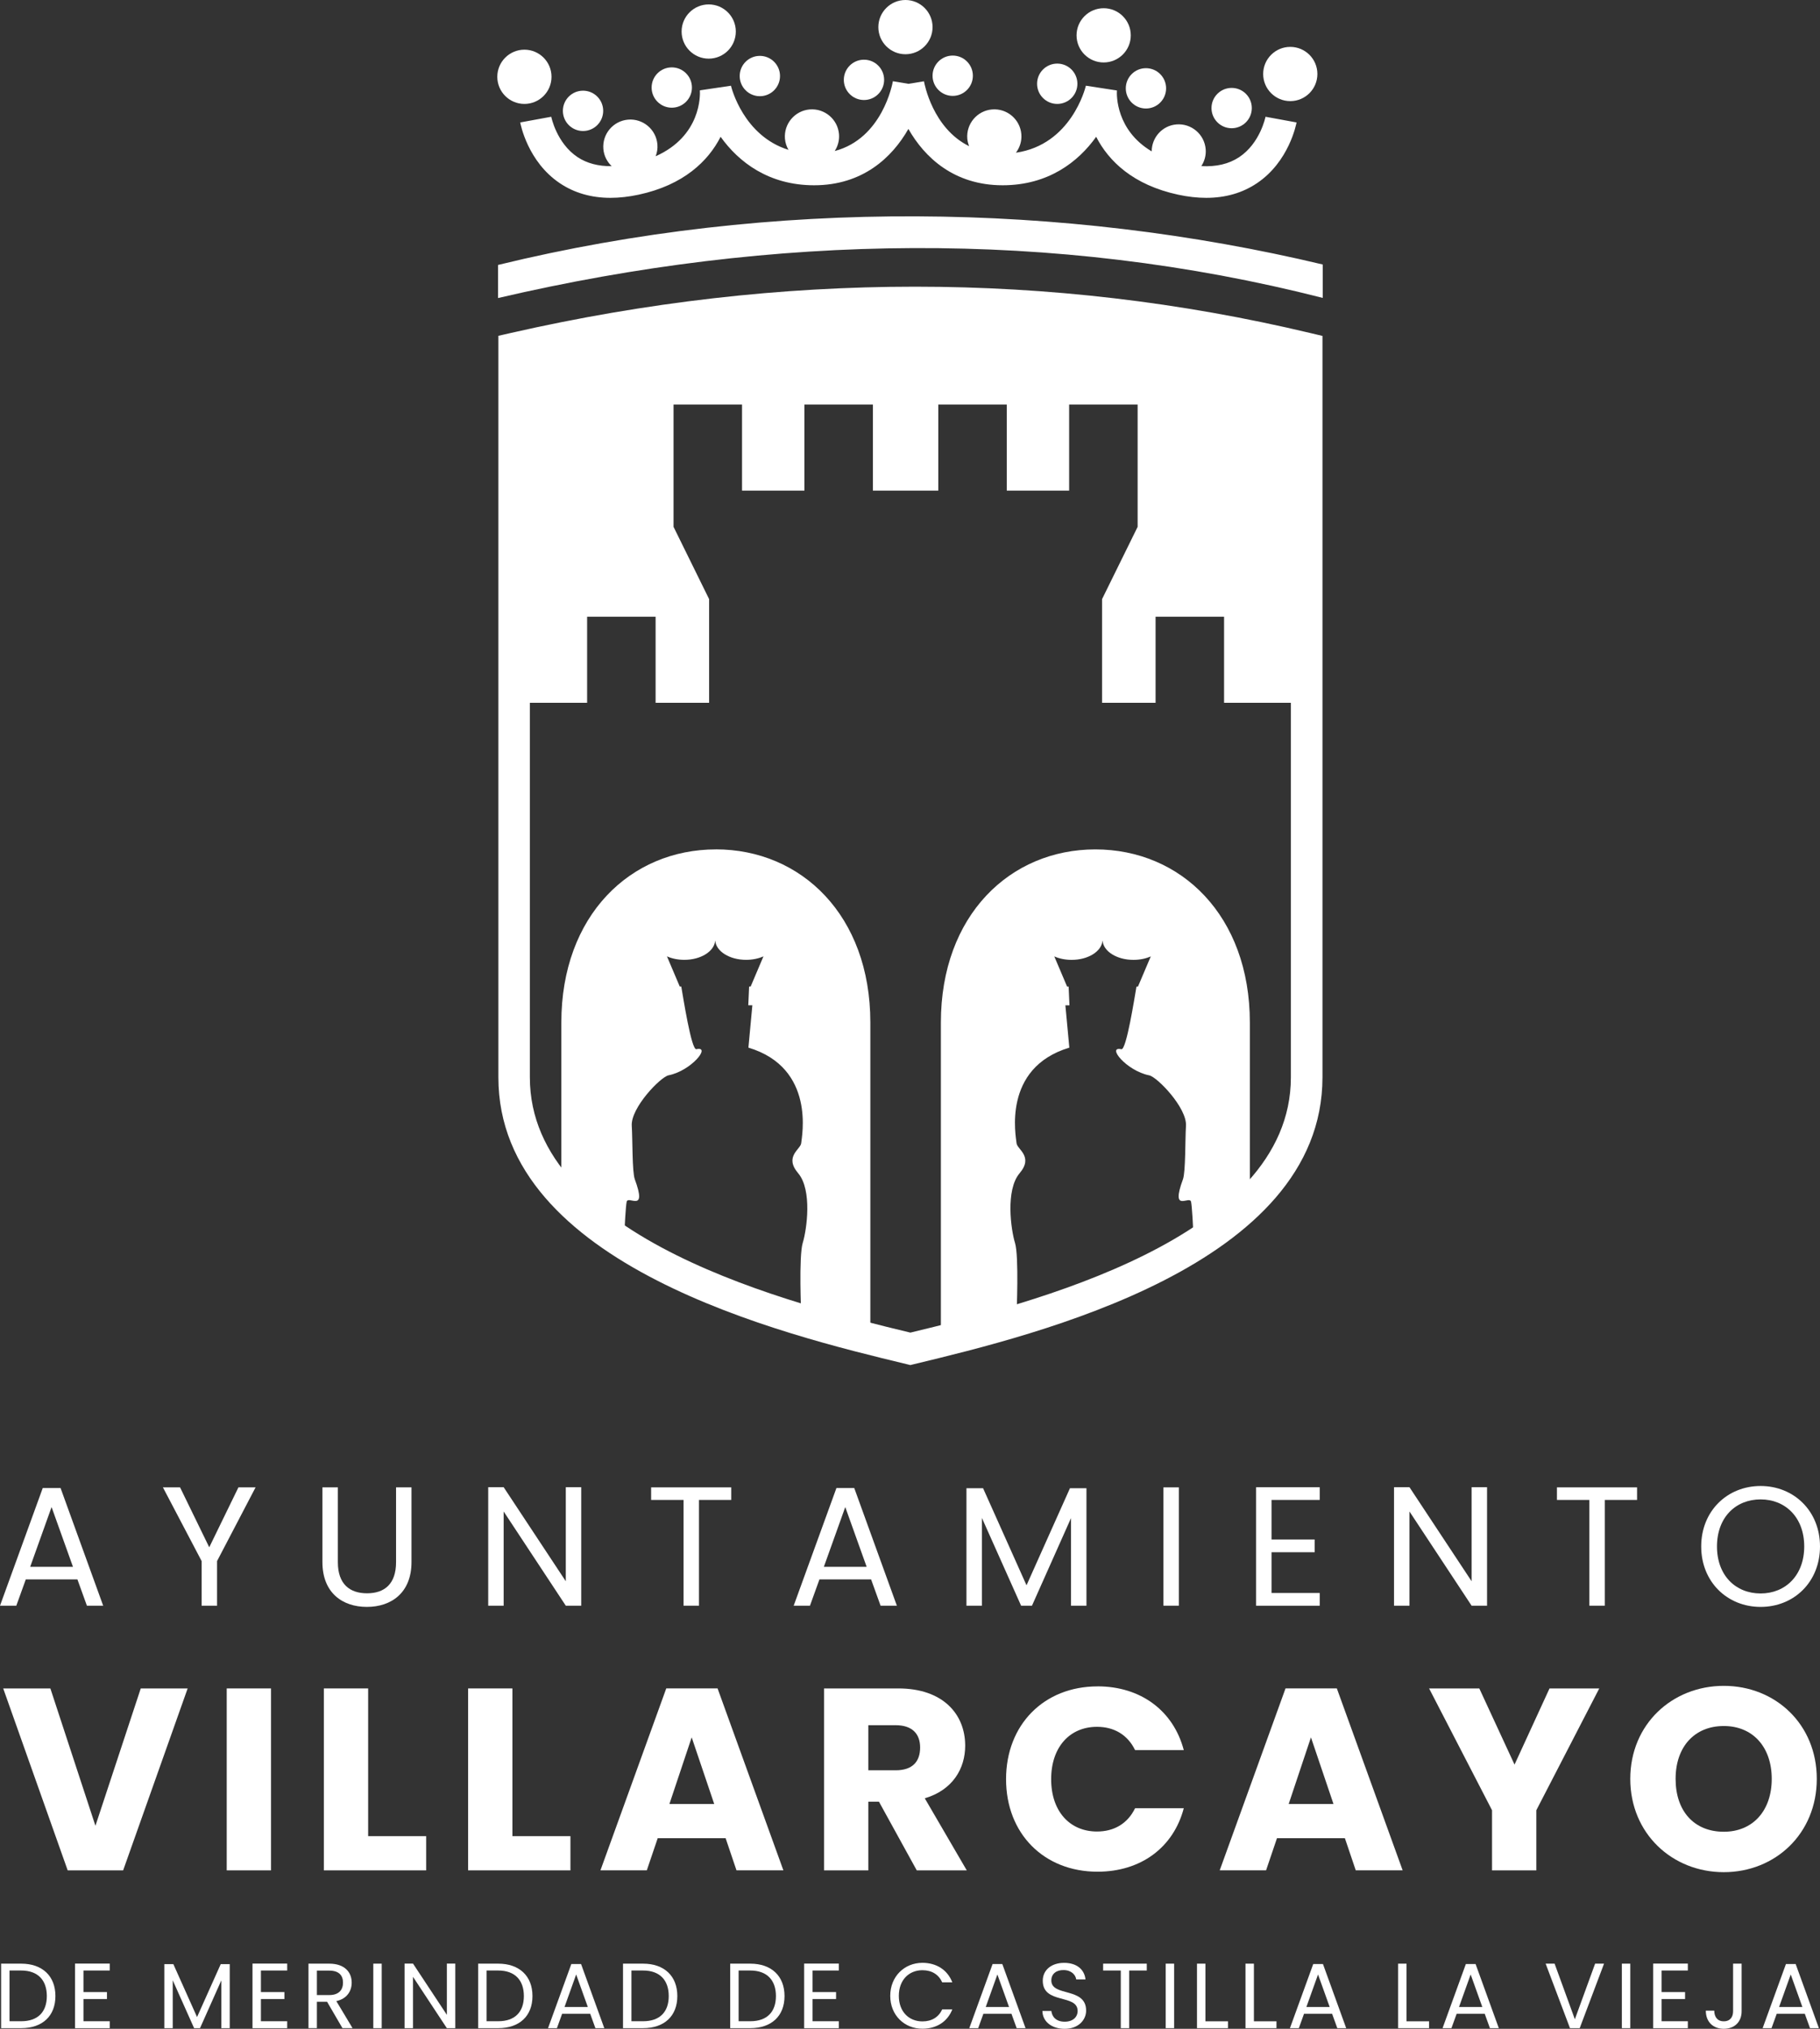 <?xml version="1.0" encoding="UTF-8"?><svg id="Capa_2" xmlns="http://www.w3.org/2000/svg" viewBox="0 0 544.5 606.74"><rect x="0" y="0" width="544.5" height="606.74" fill="#333333" stroke="none"/><defs><style>.cls-1{fill-rule:evenodd;}.cls-1,.cls-2{fill:#fff;stroke-width:0px;}</style></defs><g id="Capa_1-2"><path class="cls-2" d="M42.11,504.94h14.03l-19.3,54.41h-16.59L.96,504.94h14.11l13.48,41.08,13.56-41.08Z"/><path class="cls-2" d="M67.83,504.94h13.25v54.41h-13.25v-54.41Z"/><path class="cls-2" d="M110.14,504.94v44.18h17.36v10.23h-30.61v-54.41h13.25Z"/><path class="cls-2" d="M153.3,504.94v44.18h17.36v10.23h-30.61v-54.41h13.25Z"/><path class="cls-2" d="M217.08,549.73h-20.31l-3.26,9.61h-13.87l19.69-54.41h15.35l19.69,54.41h-14.03l-3.25-9.61ZM206.93,519.59l-6.66,19.92h13.41l-6.74-19.92Z"/><path class="cls-2" d="M268.76,504.94c13.33,0,20,7.67,20,17.13,0,6.82-3.72,13.25-12.09,15.73l12.56,21.55h-14.96l-11.31-20.54h-3.18v20.54h-13.25v-54.41h22.24ZM267.99,515.94h-8.21v13.48h8.21c4.96,0,7.29-2.56,7.29-6.82,0-4.03-2.33-6.66-7.29-6.66Z"/><path class="cls-2" d="M328.35,504.32c12.94,0,22.71,7.29,25.81,19.07h-14.57c-2.25-4.65-6.36-6.97-11.39-6.97-8.14,0-13.72,6.04-13.72,15.66s5.58,15.65,13.72,15.65c5.04,0,9.14-2.32,11.39-6.97h14.57c-3.1,11.78-12.86,18.99-25.81,18.99-16.04,0-27.36-11.39-27.36-27.67s11.32-27.75,27.36-27.75Z"/><path class="cls-2" d="M402.35,549.73h-20.31l-3.26,9.61h-13.87l19.69-54.41h15.35l19.69,54.41h-14.03l-3.25-9.61ZM392.2,519.59l-6.66,19.92h13.41l-6.74-19.92Z"/><path class="cls-2" d="M427.53,504.94h15.04l10.54,22.78,10.47-22.78h14.88l-18.83,36.43v17.98h-13.25v-17.98l-18.83-36.43Z"/><path class="cls-2" d="M515.72,559.89c-15.43,0-27.98-11.55-27.98-27.9s12.55-27.82,27.98-27.82,27.82,11.47,27.82,27.82-12.4,27.9-27.82,27.9ZM515.72,547.8c8.68,0,14.34-6.28,14.34-15.81s-5.66-15.81-14.34-15.81-14.42,6.12-14.42,15.81,5.58,15.81,14.42,15.81Z"/><path class="cls-2" d="M16.58,596.94c0,5.98-3.9,9.6-10.24,9.6H.33v-19.29h6.01c6.34,0,10.24,3.71,10.24,9.69ZM6.34,604.47c5.04,0,7.67-2.82,7.67-7.53s-2.63-7.64-7.67-7.64h-3.49v15.17h3.49Z"/><path class="cls-2" d="M32.83,589.3h-7.86v6.45h7.03v2.08h-7.03v6.64h7.86v2.08h-10.38v-19.32h10.38v2.08Z"/><path class="cls-2" d="M49.15,587.39h2.71l7.09,15.83,7.09-15.83h2.69v19.15h-2.52v-14.28l-6.37,14.28h-1.77l-6.39-14.31v14.31h-2.52v-19.15Z"/><path class="cls-2" d="M85.92,589.3h-7.86v6.45h7.03v2.08h-7.03v6.64h7.86v2.08h-10.38v-19.32h10.38v2.08Z"/><path class="cls-2" d="M98.52,587.25c4.54,0,6.7,2.52,6.7,5.67,0,2.46-1.36,4.82-4.6,5.53l4.85,8.08h-3.02l-4.6-7.89h-3.04v7.89h-2.52v-19.29h6.23ZM98.52,589.33h-3.71v7.31h3.71c2.85,0,4.1-1.55,4.1-3.71s-1.22-3.6-4.1-3.6Z"/><path class="cls-2" d="M111.68,587.25h2.52v19.29h-2.52v-19.29Z"/><path class="cls-2" d="M136.21,587.23v19.32h-2.52l-10.13-15.36v15.36h-2.52v-19.32h2.52l10.13,15.33v-15.33h2.52Z"/><path class="cls-2" d="M159.3,596.94c0,5.98-3.9,9.6-10.24,9.6h-6.01v-19.29h6.01c6.34,0,10.24,3.71,10.24,9.69ZM149.06,604.47c5.04,0,7.67-2.82,7.67-7.53s-2.63-7.64-7.67-7.64h-3.49v15.17h3.49Z"/><path class="cls-2" d="M176.58,602.25h-8.41l-1.55,4.29h-2.66l6.97-19.18h2.91l6.95,19.18h-2.66l-1.55-4.29ZM172.38,590.47l-3.49,9.74h6.97l-3.49-9.74Z"/><path class="cls-2" d="M202.64,596.94c0,5.98-3.9,9.6-10.24,9.6h-6.01v-19.29h6.01c6.34,0,10.24,3.71,10.24,9.69ZM192.4,604.47c5.04,0,7.67-2.82,7.67-7.53s-2.63-7.64-7.67-7.64h-3.49v15.17h3.49Z"/><path class="cls-2" d="M234.71,596.94c0,5.98-3.9,9.6-10.24,9.6h-6.01v-19.29h6.01c6.34,0,10.24,3.71,10.24,9.69ZM224.47,604.47c5.04,0,7.67-2.82,7.67-7.53s-2.63-7.64-7.67-7.64h-3.49v15.17h3.49Z"/><path class="cls-2" d="M250.96,589.3h-7.86v6.45h7.03v2.08h-7.03v6.64h7.86v2.08h-10.38v-19.32h10.38v2.08Z"/><path class="cls-2" d="M275.97,587c4.18,0,7.5,2.1,8.94,5.84h-3.02c-1.05-2.33-3.1-3.63-5.92-3.63-4.04,0-7.06,2.93-7.06,7.67s3.02,7.64,7.06,7.64c2.82,0,4.87-1.3,5.92-3.6h3.02c-1.44,3.71-4.76,5.79-8.94,5.79-5.4,0-9.63-4.04-9.63-9.83s4.23-9.88,9.63-9.88Z"/><path class="cls-2" d="M302.61,602.25h-8.41l-1.55,4.29h-2.66l6.97-19.18h2.91l6.95,19.18h-2.66l-1.55-4.29ZM298.4,590.47l-3.49,9.74h6.97l-3.49-9.74Z"/><path class="cls-2" d="M318.53,606.74c-3.88,0-6.61-2.16-6.67-5.34h2.68c.17,1.6,1.3,3.21,3.99,3.21,2.44,0,3.87-1.38,3.87-3.21,0-5.2-10.43-1.88-10.43-9.05,0-3.18,2.57-5.34,6.39-5.34s6.09,2.02,6.39,4.96h-2.77c-.17-1.3-1.38-2.77-3.74-2.8-2.08-.05-3.71,1.03-3.71,3.1,0,4.98,10.41,1.88,10.41,9.02,0,2.74-2.24,5.45-6.42,5.45Z"/><path class="cls-2" d="M330.03,587.25h13.06v2.05h-5.26v17.24h-2.52v-17.24h-5.28v-2.05Z"/><path class="cls-2" d="M348.75,587.25h2.52v19.29h-2.52v-19.29Z"/><path class="cls-2" d="M360.63,587.25v17.24h6.75v2.05h-9.27v-19.29h2.52Z"/><path class="cls-2" d="M375.14,587.25v17.24h6.75v2.05h-9.27v-19.29h2.52Z"/><path class="cls-2" d="M398.54,602.25h-8.41l-1.55,4.29h-2.66l6.97-19.18h2.91l6.95,19.18h-2.66l-1.55-4.29ZM394.33,590.47l-3.49,9.74h6.97l-3.49-9.74Z"/><path class="cls-2" d="M420.8,587.25v17.24h6.75v2.05h-9.27v-19.29h2.52Z"/><path class="cls-2" d="M444.2,602.25h-8.41l-1.55,4.29h-2.66l6.97-19.18h2.91l6.95,19.18h-2.66l-1.55-4.29ZM439.99,590.47l-3.49,9.74h6.97l-3.49-9.74Z"/><path class="cls-2" d="M477.23,587.25h2.66l-7.28,19.29h-2.91l-7.28-19.29h2.68l6.06,16.63,6.06-16.63Z"/><path class="cls-2" d="M485.22,587.25h2.52v19.29h-2.52v-19.29Z"/><path class="cls-2" d="M504.96,589.3h-7.86v6.45h7.03v2.08h-7.03v6.64h7.86v2.08h-10.38v-19.32h10.38v2.08Z"/><path class="cls-2" d="M518.5,587.25h2.55v14.25c0,3.21-2.16,5.23-5.34,5.23s-5.37-2.05-5.37-5.42h2.52c.03,1.77.86,3.18,2.85,3.18s2.79-1.38,2.79-2.99v-14.25Z"/><path class="cls-2" d="M539.96,602.25h-8.41l-1.55,4.29h-2.66l6.97-19.18h2.91l6.95,19.18h-2.66l-1.55-4.29ZM535.75,590.47l-3.49,9.74h6.97l-3.49-9.74Z"/><path class="cls-2" d="M23.15,472.33H7.72l-2.84,7.87H0l12.79-35.19h5.33l12.75,35.19h-4.87l-2.84-7.87ZM15.43,450.7l-6.4,17.87h12.8l-6.4-17.87Z"/><path class="cls-2" d="M48.74,444.81h5.13l8.73,17.92,8.73-17.92h5.13l-11.52,22.04v13.35h-4.62v-13.35l-11.58-22.04Z"/><path class="cls-2" d="M96.46,444.81h4.62v22.39c0,6.5,3.5,9.29,8.73,9.29s8.68-2.79,8.68-9.29v-22.39h4.62v22.34c0,9.19-6.04,13.41-13.35,13.41s-13.3-4.21-13.3-13.41v-22.34Z"/><path class="cls-2" d="M173.89,444.76v35.44h-4.62l-18.59-28.18v28.18h-4.62v-35.44h4.62l18.59,28.13v-28.13h4.62Z"/><path class="cls-2" d="M194.8,444.81h23.97v3.76h-9.65v31.63h-4.62v-31.63h-9.7v-3.76Z"/><path class="cls-2" d="M260.6,472.33h-15.44l-2.84,7.87h-4.87l12.79-35.19h5.33l12.75,35.19h-4.87l-2.84-7.87ZM252.88,450.7l-6.4,17.87h12.8l-6.4-17.87Z"/><path class="cls-2" d="M289.13,445.06h4.98l13,29.04,13-29.04h4.93v35.14h-4.62v-26.2l-11.68,26.2h-3.25l-11.73-26.25v26.25h-4.62v-35.14Z"/><path class="cls-2" d="M348.07,444.81h4.62v35.39h-4.62v-35.39Z"/><path class="cls-2" d="M394.83,448.57h-14.42v11.83h12.9v3.81h-12.9v12.19h14.42v3.81h-19.04v-35.44h19.04v3.81Z"/><path class="cls-2" d="M444.89,444.76v35.44h-4.62l-18.59-28.18v28.18h-4.62v-35.44h4.62l18.59,28.13v-28.13h4.62Z"/><path class="cls-2" d="M465.8,444.81h23.97v3.76h-9.65v31.63h-4.62v-31.63h-9.7v-3.76Z"/><path class="cls-2" d="M526.73,480.56c-9.95,0-17.77-7.46-17.77-18.08s7.82-18.08,17.77-18.08,17.77,7.47,17.77,18.08-7.77,18.08-17.77,18.08ZM526.73,476.54c7.46,0,13.05-5.43,13.05-14.06s-5.58-14.07-13.05-14.07-13.05,5.38-13.05,14.07,5.59,14.06,13.05,14.06Z"/><path class="cls-1" d="M153.19,210.18h22.46v-25.75h20.49v25.75h16.01v-31.01l-10.64-21.61v-36.58h20.49v25.75h18.66v-25.75h20.49v25.75h19.56v-25.75h20.49v25.75h18.66v-25.75h20.49v36.58l-10.64,21.61v31.01h16.01v-25.75h20.49v25.75h24.09v-105.99c-77.4-18.44-156.45-18.36-237.12,0v105.99Z"/><path class="cls-1" d="M214.16,254.02c-25.53,0-46.22,19.72-46.22,51.79v51.4c5.25,5.62,11.65,10.6,18.73,15.05.17-5.33.54-11.71.82-12.88.46-1.98,6.24,3.6,2.43-6.7-.82-2.23-.65-11.99-.91-15.98-.36-5.38,8.6-14.63,11.01-15.12,6.83-1.37,12.84-8.83,8.32-7.81-1.5.34-3.97-15.64-4.52-18.74h-.45l-3.83-9.02c1.48.66,3.27,1.04,5.19,1.04,4.94,0,8.97-2.53,9.23-5.72h.03c.25,3.19,4.29,5.72,9.23,5.72,1.92,0,3.71-.38,5.19-1.04l-3.83,9.02h-.46l-.25,5.61h1.22l-1.18,12.66c20.24,6.09,15.94,26.76,15.79,28.58-.15,1.83-5.17,3.96-.91,8.98,4.26,5.02,2.59,16.89,1.37,20.85-1.22,3.96-.46,21.3-.46,21.3h4.46l-.06,3.15c5.67,1.64,11.16,3.11,16.29,4.41v-94.77c0-32.08-20.69-51.79-46.22-51.79Z"/><path class="cls-1" d="M327.71,254.02c-25.53,0-46.22,19.72-46.22,51.79v95.18c5.69-1.43,11.86-3.06,18.24-4.91l-.06-3.06h4.46s.76-17.35-.46-21.3c-1.22-3.96-2.89-15.83,1.37-20.85,4.26-5.02-.76-7.15-.91-8.98-.15-1.83-4.45-22.5,15.79-28.58l-1.18-12.66h1.22l-.25-5.61h-.46l-3.83-9.02c1.48.66,3.27,1.04,5.19,1.04,4.94,0,8.97-2.53,9.23-5.72h.03c.25,3.19,4.29,5.72,9.23,5.72,1.92,0,3.71-.38,5.19-1.04l-3.83,9.02h-.45c-.55,3.1-3.02,19.08-4.52,18.74-4.52-1.01,1.49,6.44,8.32,7.81,2.41.48,11.36,9.74,11.01,15.12-.26,3.99-.09,13.75-.91,15.98-3.8,10.3,1.98,4.72,2.43,6.7.27,1.16.64,7.39.81,12.68,6.23-3.94,11.95-8.28,16.78-13.13v-53.13c0-32.08-20.69-51.79-46.22-51.79Z"/><path class="cls-2" d="M272.37,408.24l-1.1-.27c-36.56-8.81-122.17-29.45-122.17-85.78V100.43l3.67-.84c81.17-18.48,161.67-18.47,239.26.01l3.62.86v221.72c0,56.34-85.61,76.97-122.17,85.78l-1.11.27ZM158.52,107.97v214.22c0,48.39,78.86,67.91,113.84,76.34,34.98-8.44,113.84-27.95,113.84-76.34V107.93c-73.89-17.02-150.45-17.01-227.69.04Z"/><circle class="cls-2" cx="212.03" cy="9.43" r="8.11"/><circle class="cls-2" cx="200.98" cy="26.18" r="6.03"/><circle class="cls-2" cx="227.33" cy="22.74" r="6.03"/><circle class="cls-2" cx="156.89" cy="22.97" r="8.11"/><circle class="cls-2" cx="174.43" cy="33.15" r="6.03"/><circle class="cls-2" cx="386.02" cy="22.13" r="8.11"/><circle class="cls-2" cx="368.48" cy="32.32" r="6.03"/><circle class="cls-2" cx="270.89" cy="8.11" r="8.11"/><circle class="cls-2" cx="258.48" cy="23.88" r="6.03"/><circle class="cls-2" cx="285.03" cy="22.65" r="6.03"/><circle class="cls-2" cx="330.19" cy="10.57" r="8.11"/><circle class="cls-2" cx="316.3" cy="25.05" r="6.03"/><circle class="cls-2" cx="342.84" cy="26.42" r="6.03"/><path class="cls-2" d="M378.61,34.92c-.02.08-1.58,7.91-7.9,12.09-3.06,2.03-6.85,2.91-11.3,2.67.94-1.45,1.45-3.2,1.3-5.06-.37-4.47-4.3-7.78-8.76-7.41-4.22.35-7.38,3.9-7.39,8.06-10.71-6.36-10.49-16.81-10.4-18.21l-9.29-1.43c-.18.77-4.42,17.65-20.93,20.04,1.15-1.54,1.79-3.46,1.62-5.53-.37-4.47-4.3-7.78-8.76-7.41-4.46.37-7.78,4.3-7.41,8.76.07.79.28,1.52.55,2.23-10.93-5.38-13.39-18.72-13.51-19.41l-4.63.76-4.67-.78c-.14.78-3.14,17.11-17.4,20.88.93-1.45,1.43-3.19,1.28-5.03-.37-4.47-4.3-7.78-8.76-7.41-4.46.37-7.78,4.3-7.41,8.76.1,1.21.48,2.33,1.05,3.32-13.42-4.16-17.04-18.48-17.2-19.17l-9.3,1.38c.09,1.55.36,13.65-13.23,19.71.42-1.1.63-2.29.52-3.54-.37-4.46-4.3-7.78-8.76-7.41-4.46.37-7.78,4.3-7.41,8.76.17,2.05,1.11,3.84,2.49,5.16-3.96.04-7.38-.84-10.18-2.69-6.31-4.18-7.88-12.01-7.9-12.09l-9.28,1.7c.09.48,2.22,11.73,11.86,18.18,4.34,2.91,9.42,4.37,15.15,4.37,2.67,0,5.49-.32,8.44-.95,13.45-2.89,20.81-10.06,24.5-17.31,5.4,7.56,14.39,14.5,27.98,14.5,14.48,0,23.32-8.27,28.2-16.85,4.88,8.58,13.72,16.85,28.2,16.85,13.59,0,22.59-6.94,27.98-14.5,3.7,7.25,11.05,14.41,24.5,17.31,2.95.64,5.77.95,8.44.95,5.73,0,10.81-1.46,15.15-4.37,9.64-6.46,11.77-17.71,11.86-18.18l-9.28-1.7Z"/><path class="cls-2" d="M149.01,89.13v-9.9c82.42-20.09,169.12-18.62,246.72-.13v9.99c-80.48-20.52-164.23-19.22-246.72.04Z"/></g></svg>
